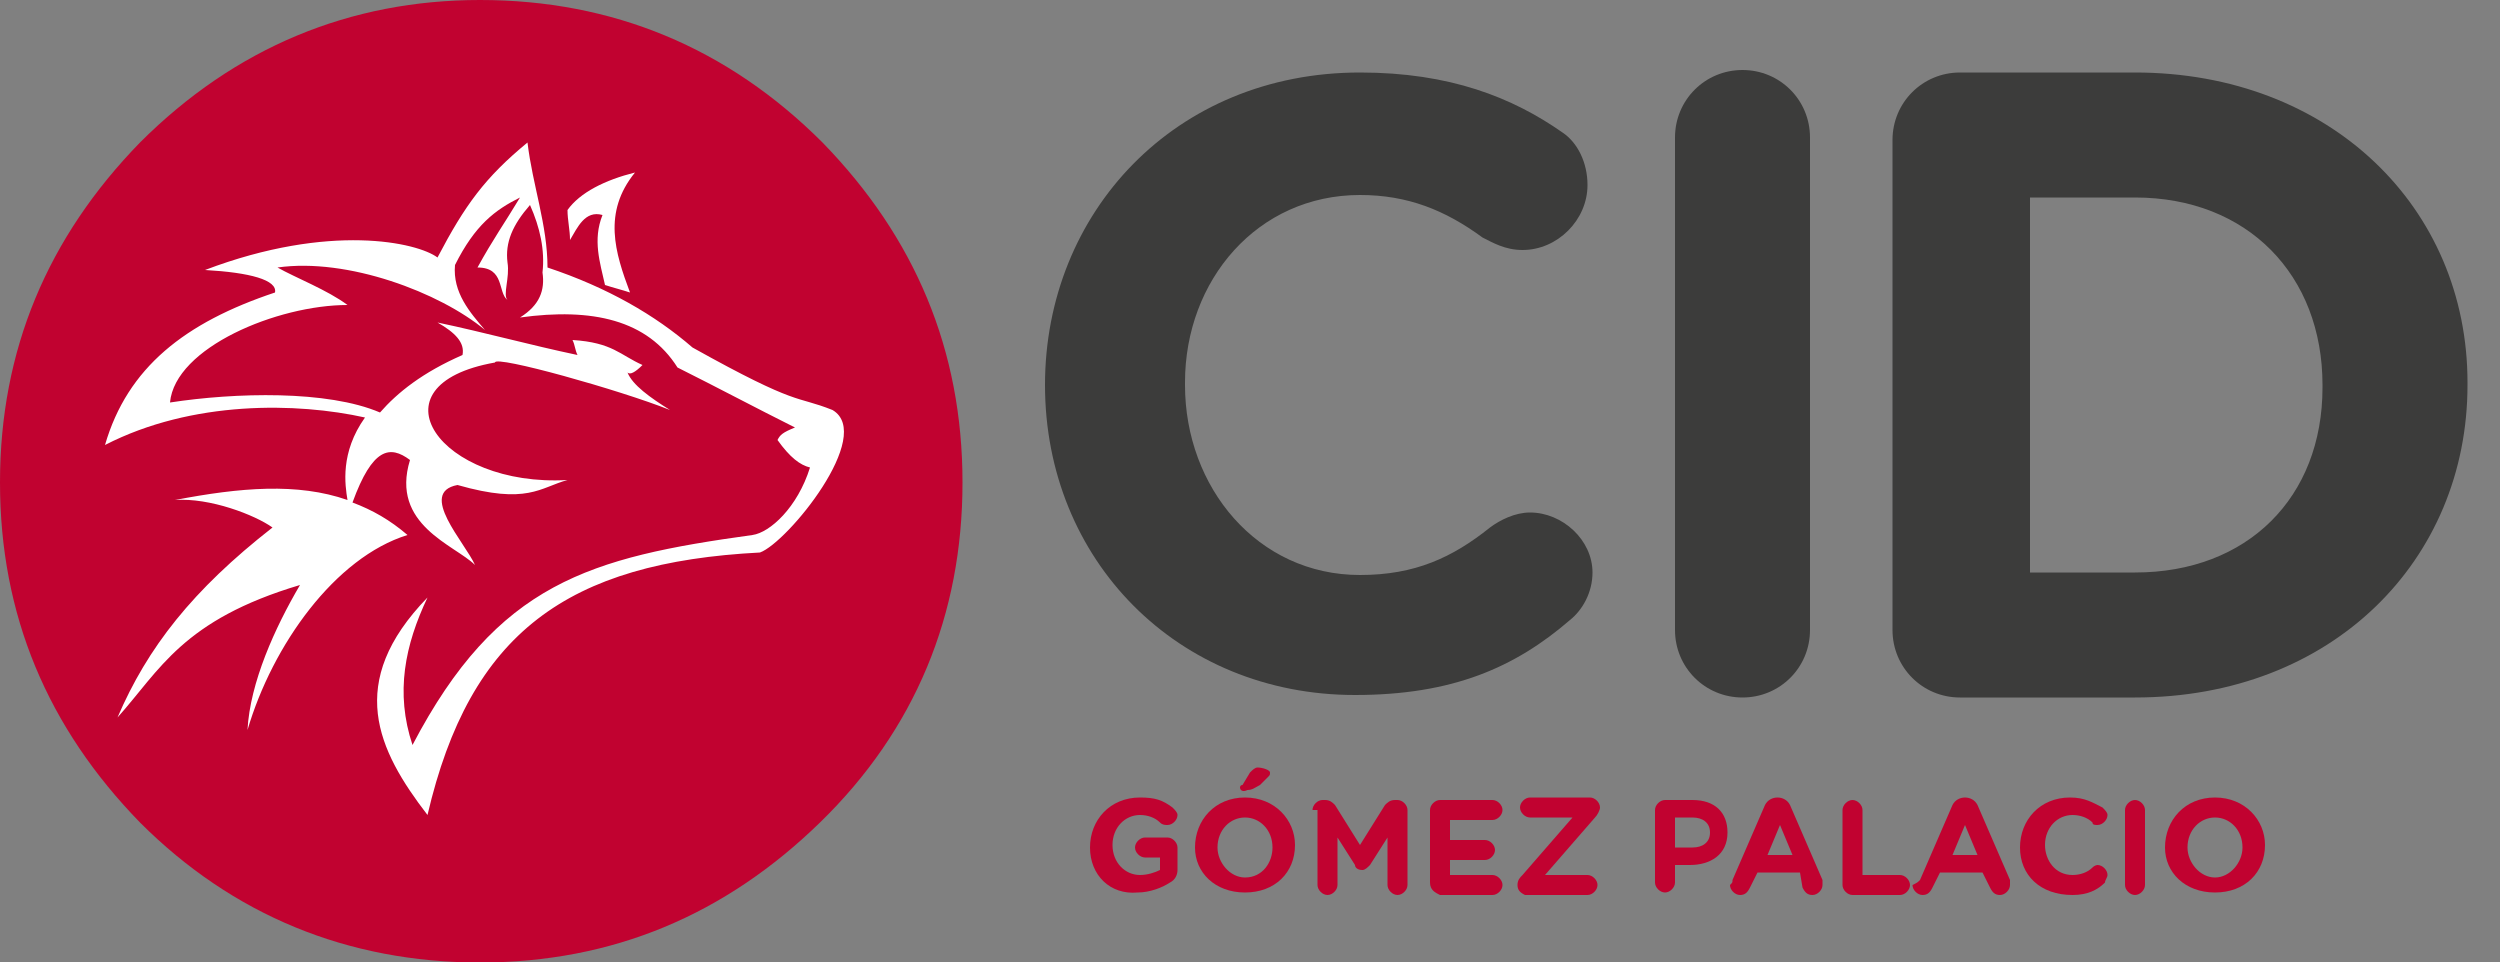 <?xml version="1.0" encoding="utf-8"?>
<!-- Generator: Adobe Illustrator 25.4.1, SVG Export Plug-In . SVG Version: 6.00 Build 0)  -->
<svg version="1.1" id="Capa_1" xmlns="http://www.w3.org/2000/svg" xmlns:xlink="http://www.w3.org/1999/xlink" x="0px" y="0px"
	 viewBox="0 0 100 38.5" style="enable-background:new 0 0 100 38.5;" xml:space="preserve">
<rect x="0" y="0" width="100" height="38.5" fill="#808080" stroke="none"/>
<style type="text/css">
	.st0{fill:#C10230;}
	.st1{fill:#FFFFFF;}
	.st2{fill:#3C3C3B;}
</style>
<g>
	<g>
		<g>
			<path class="st0" d="M32.9,5.7C29.1,1.9,24.5,0,19.2,0C14,0,9.4,1.9,5.6,5.7C1.9,9.5,0,14,0,19.3c0,5.3,1.9,9.8,5.6,13.6
				c3.7,3.7,8.3,5.6,13.6,5.6c5.3,0,9.8-1.9,13.6-5.6c3.8-3.7,5.7-8.3,5.7-13.6C38.5,14,36.6,9.5,32.9,5.7z"/>
		</g>
		<g>
			<g>
				<path class="st1" d="M25.4,6.9c-1.3,1.6-0.8,3.2-0.2,4.8c-0.3-0.1-0.7-0.2-1-0.3c-0.2-0.9-0.5-1.8-0.1-2.8c-0.7-0.2-1,0.5-1.3,1
					c0-0.4-0.1-0.8-0.1-1.2C23.2,7.7,24.2,7.2,25.4,6.9z M30.4,22.1c-7.7,0.4-11.6,3.2-13.3,10.5c-2-2.6-3.3-5.3,0-8.7
					c-0.9,1.9-1.3,3.8-0.6,5.9c3.4-6.5,7.1-7.5,13.6-8.4c0.7-0.1,1.8-1.1,2.3-2.7c-0.4-0.1-0.8-0.4-1.3-1.1c0.1-0.2,0.2-0.3,0.7-0.5
					c-1.6-0.8-3.1-1.6-4.7-2.4c-1.2-1.9-3.4-2.4-6.3-2c0.8-0.5,1-1.1,0.9-1.8c0.1-0.9-0.1-1.8-0.5-2.7c-0.7,0.8-1,1.5-0.9,2.3
					c0.1,0.6-0.2,1.3,0,1.5c-0.4-0.3-0.1-1.3-1.2-1.3c0.6-1.1,1.1-1.8,1.7-2.8C19.8,8.4,19,9,18.2,10.6c-0.1,1.1,0.6,1.9,1.2,2.6
					c-1.8-1.5-5.5-2.9-8.3-2.5c0.7,0.4,2,0.9,2.8,1.5c-2.8,0-6.9,1.7-7.1,3.9c2.6-0.4,6.3-0.5,8.4,0.4c0.7-0.8,1.7-1.6,3.3-2.3
					c0.1-0.5-0.3-0.9-1-1.3c1.9,0.4,3.7,0.9,5.6,1.3c-0.1-0.2-0.1-0.4-0.2-0.6c1.6,0.1,1.9,0.6,2.8,1c-0.3,0.3-0.5,0.4-0.6,0.3
					c0.2,0.5,0.9,1,1.7,1.5c0,0,0,0,0,0v0c0,0,0,0,0,0c-2-0.8-7-2.2-7-1.9c-5.1,0.9-2.2,5,2.9,4.7c-1.1,0.3-1.6,1-4.4,0.2
					c-1.6,0.3,0.3,2.3,0.7,3.2c-0.8-0.8-3.4-1.6-2.6-4.2c-0.8-0.6-1.5-0.5-2.3,1.7c0.8,0.3,1.5,0.7,2.2,1.3
					c-2.9,0.9-5.4,4.4-6.4,7.8c0.1-1.9,1.1-4.1,2.1-5.8c-4.7,1.4-5.6,3.4-7.3,5.3c1.2-2.8,3-5.1,6.2-7.6c-0.7-0.5-2.5-1.2-3.9-1.1
					c2.6-0.5,4.9-0.7,6.9,0c-0.1-0.6-0.3-1.9,0.7-3.3c-2.7-0.6-6.9-0.7-10.4,1.1c0.9-3.1,3.2-4.9,6.8-6.1c0.1-0.5-1-0.8-2.8-0.9
					c5-1.9,8.5-1.1,9.3-0.5c1.1-2.1,1.9-3.2,3.6-4.6c0.2,1.7,0.8,3.3,0.8,5c2.4,0.8,4.3,1.9,5.8,3.2c4.3,2.4,4.1,1.9,5.6,2.5
					C35,17.4,31.5,21.7,30.4,22.1z"/>
			</g>
		</g>
	</g>
	<g>
		<path class="st2" d="M41.8,15.4L41.8,15.4c0-6.9,5.2-12.5,12.6-12.5c3.6,0,6.1,1,8.1,2.4c0.6,0.4,1,1.2,1,2.1
			c0,1.4-1.2,2.6-2.6,2.6c-0.7,0-1.2-0.3-1.6-0.5c-1.5-1.1-3-1.7-4.9-1.7c-4.1,0-7,3.4-7,7.5v0.1c0,4.1,2.9,7.6,7,7.6
			c2.2,0,3.7-0.7,5.2-1.9c0.4-0.3,1-0.6,1.6-0.6c1.3,0,2.5,1.1,2.5,2.4c0,0.8-0.4,1.5-0.9,1.9c-2.2,1.9-4.7,3-8.6,3
			C47.1,27.8,41.8,22.4,41.8,15.4z"/>
		<path class="st2" d="M67,5.5c0-1.5,1.2-2.7,2.7-2.7c1.5,0,2.7,1.2,2.7,2.7v19.7c0,1.5-1.2,2.7-2.7,2.7c-1.5,0-2.7-1.2-2.7-2.7V5.5
			z"/>
		<path class="st2" d="M75.7,5.6c0-1.5,1.2-2.7,2.7-2.7h7c7.8,0,13.3,5.4,13.3,12.4v0.1c0,7-5.4,12.5-13.3,12.5h-7
			c-1.5,0-2.7-1.2-2.7-2.7V5.6z M85.4,22.9c4.5,0,7.5-3,7.5-7.4v-0.1c0-4.4-3-7.5-7.5-7.5h-4.2v15H85.4z"/>
	</g>
	<g>
		<path class="st0" d="M43.6,33.9L43.6,33.9c0-1.1,0.8-2,2-2c0.6,0,0.9,0.1,1.3,0.4c0.1,0.1,0.2,0.2,0.2,0.3c0,0.2-0.2,0.4-0.4,0.4
			c-0.1,0-0.2,0-0.3-0.1c-0.2-0.2-0.5-0.3-0.8-0.3c-0.6,0-1.1,0.5-1.1,1.2v0c0,0.7,0.5,1.2,1.1,1.2c0.3,0,0.6-0.1,0.8-0.2v-0.5h-0.6
			c-0.2,0-0.4-0.2-0.4-0.4s0.2-0.4,0.4-0.4h0.9c0.2,0,0.4,0.2,0.4,0.4v0.9c0,0.2-0.1,0.4-0.3,0.5c-0.3,0.2-0.8,0.4-1.3,0.4
			C44.4,35.8,43.6,35,43.6,33.9z"/>
		<path class="st0" d="M47.8,33.9L47.8,33.9c0-1.1,0.8-2,2-2s2,0.9,2,1.9v0c0,1.1-0.8,1.9-2,1.9S47.8,34.9,47.8,33.9z M50.9,33.9
			L50.9,33.9c0-0.7-0.5-1.2-1.1-1.2s-1.1,0.5-1.1,1.2v0c0,0.6,0.5,1.2,1.1,1.2C50.5,35.1,50.9,34.5,50.9,33.9z M49.6,31.5
			c0,0,0-0.1,0.1-0.1l0.3-0.5c0.1-0.1,0.2-0.2,0.3-0.2c0.2,0,0.5,0.1,0.5,0.2c0,0.1,0,0.1-0.1,0.2l-0.3,0.3
			c-0.2,0.1-0.3,0.2-0.5,0.2C49.7,31.7,49.6,31.6,49.6,31.5z"/>
		<path class="st0" d="M52.5,32.4c0-0.2,0.2-0.4,0.4-0.4H53c0.2,0,0.3,0.1,0.4,0.2l1,1.6l1-1.6c0.1-0.1,0.2-0.2,0.4-0.2h0.1
			c0.2,0,0.4,0.2,0.4,0.4v3c0,0.2-0.2,0.4-0.4,0.4c-0.2,0-0.4-0.2-0.4-0.4v-1.9l-0.7,1.1c-0.1,0.1-0.2,0.2-0.3,0.2
			c-0.2,0-0.3-0.1-0.3-0.2l-0.7-1.1v1.9c0,0.2-0.2,0.4-0.4,0.4c-0.2,0-0.4-0.2-0.4-0.4V32.4z"/>
		<path class="st0" d="M57.2,35.3v-2.9c0-0.2,0.2-0.4,0.4-0.4h2.1c0.2,0,0.4,0.2,0.4,0.4c0,0.2-0.2,0.4-0.4,0.4H58v0.8h1.4
			c0.2,0,0.4,0.2,0.4,0.4c0,0.2-0.2,0.4-0.4,0.4H58V35h1.7c0.2,0,0.4,0.2,0.4,0.4c0,0.2-0.2,0.4-0.4,0.4h-2.1
			C57.4,35.7,57.2,35.6,57.2,35.3z"/>
		<path class="st0" d="M60.7,35.4L60.7,35.4c0-0.2,0.1-0.3,0.2-0.4l2-2.3h-1.7c-0.2,0-0.4-0.2-0.4-0.4s0.2-0.4,0.4-0.4h2.4
			c0.2,0,0.4,0.2,0.4,0.4v0c0,0.1-0.1,0.3-0.2,0.4l-2,2.3h1.7c0.2,0,0.4,0.2,0.4,0.4c0,0.2-0.2,0.4-0.4,0.4H61
			C60.8,35.7,60.7,35.6,60.7,35.4z"/>
		<path class="st0" d="M66.2,32.4c0-0.2,0.2-0.4,0.4-0.4h1.1c0.9,0,1.4,0.5,1.4,1.3v0c0,0.9-0.7,1.3-1.5,1.3H67v0.7
			c0,0.2-0.2,0.4-0.4,0.4c-0.2,0-0.4-0.2-0.4-0.4V32.4z M67.7,33.9c0.4,0,0.7-0.2,0.7-0.6v0c0-0.4-0.3-0.6-0.7-0.6H67v1.2H67.7z"/>
		<path class="st0" d="M69.3,35.2l1.3-3c0.1-0.2,0.3-0.3,0.5-0.3h0c0.2,0,0.4,0.1,0.5,0.3l1.3,3c0,0.1,0,0.1,0,0.2
			c0,0.2-0.2,0.4-0.4,0.4c-0.2,0-0.3-0.1-0.4-0.3L72,34.9h-1.7L70,35.5c-0.1,0.2-0.2,0.3-0.4,0.3c-0.2,0-0.4-0.2-0.4-0.4
			C69.3,35.3,69.3,35.3,69.3,35.2z M71.7,34.2l-0.5-1.2l-0.5,1.2H71.7z"/>
		<path class="st0" d="M73.7,32.4c0-0.2,0.2-0.4,0.4-0.4c0.2,0,0.4,0.2,0.4,0.4V35H76c0.2,0,0.4,0.2,0.4,0.4c0,0.2-0.2,0.4-0.4,0.4
			h-1.9c-0.2,0-0.4-0.2-0.4-0.4V32.4z"/>
		<path class="st0" d="M76.8,35.2l1.3-3c0.1-0.2,0.3-0.3,0.5-0.3h0c0.2,0,0.4,0.1,0.5,0.3l1.3,3c0,0.1,0,0.1,0,0.2
			c0,0.2-0.2,0.4-0.4,0.4c-0.2,0-0.3-0.1-0.4-0.3l-0.3-0.6h-1.7l-0.3,0.6c-0.1,0.2-0.2,0.3-0.4,0.3c-0.2,0-0.4-0.2-0.4-0.4
			C76.7,35.3,76.7,35.3,76.8,35.2z M79.1,34.2l-0.5-1.2l-0.5,1.2H79.1z"/>
		<path class="st0" d="M80.8,33.9L80.8,33.9c0-1.1,0.8-2,2-2c0.6,0,0.9,0.2,1.3,0.4c0.1,0.1,0.2,0.2,0.2,0.3c0,0.2-0.2,0.4-0.4,0.4
			c-0.1,0-0.2,0-0.2-0.1c-0.2-0.2-0.5-0.3-0.8-0.3c-0.6,0-1.1,0.5-1.1,1.2v0c0,0.6,0.4,1.2,1.1,1.2c0.3,0,0.6-0.1,0.8-0.3
			c0.1-0.1,0.2-0.1,0.2-0.1c0.2,0,0.4,0.2,0.4,0.4c0,0.1-0.1,0.2-0.1,0.3c-0.3,0.3-0.7,0.5-1.3,0.5C81.6,35.8,80.8,35,80.8,33.9z"/>
		<path class="st0" d="M85,32.4c0-0.2,0.2-0.4,0.4-0.4s0.4,0.2,0.4,0.4v3c0,0.2-0.2,0.4-0.4,0.4S85,35.6,85,35.4V32.4z"/>
		<path class="st0" d="M86.6,33.9L86.6,33.9c0-1.1,0.8-2,2-2s2,0.9,2,1.9v0c0,1.1-0.8,1.9-2,1.9S86.6,34.9,86.6,33.9z M89.7,33.9
			L89.7,33.9c0-0.7-0.5-1.2-1.1-1.2s-1.1,0.5-1.1,1.2v0c0,0.6,0.5,1.2,1.1,1.2C89.2,35.1,89.7,34.5,89.7,33.9z"/>
	</g>
</g>
</svg>
